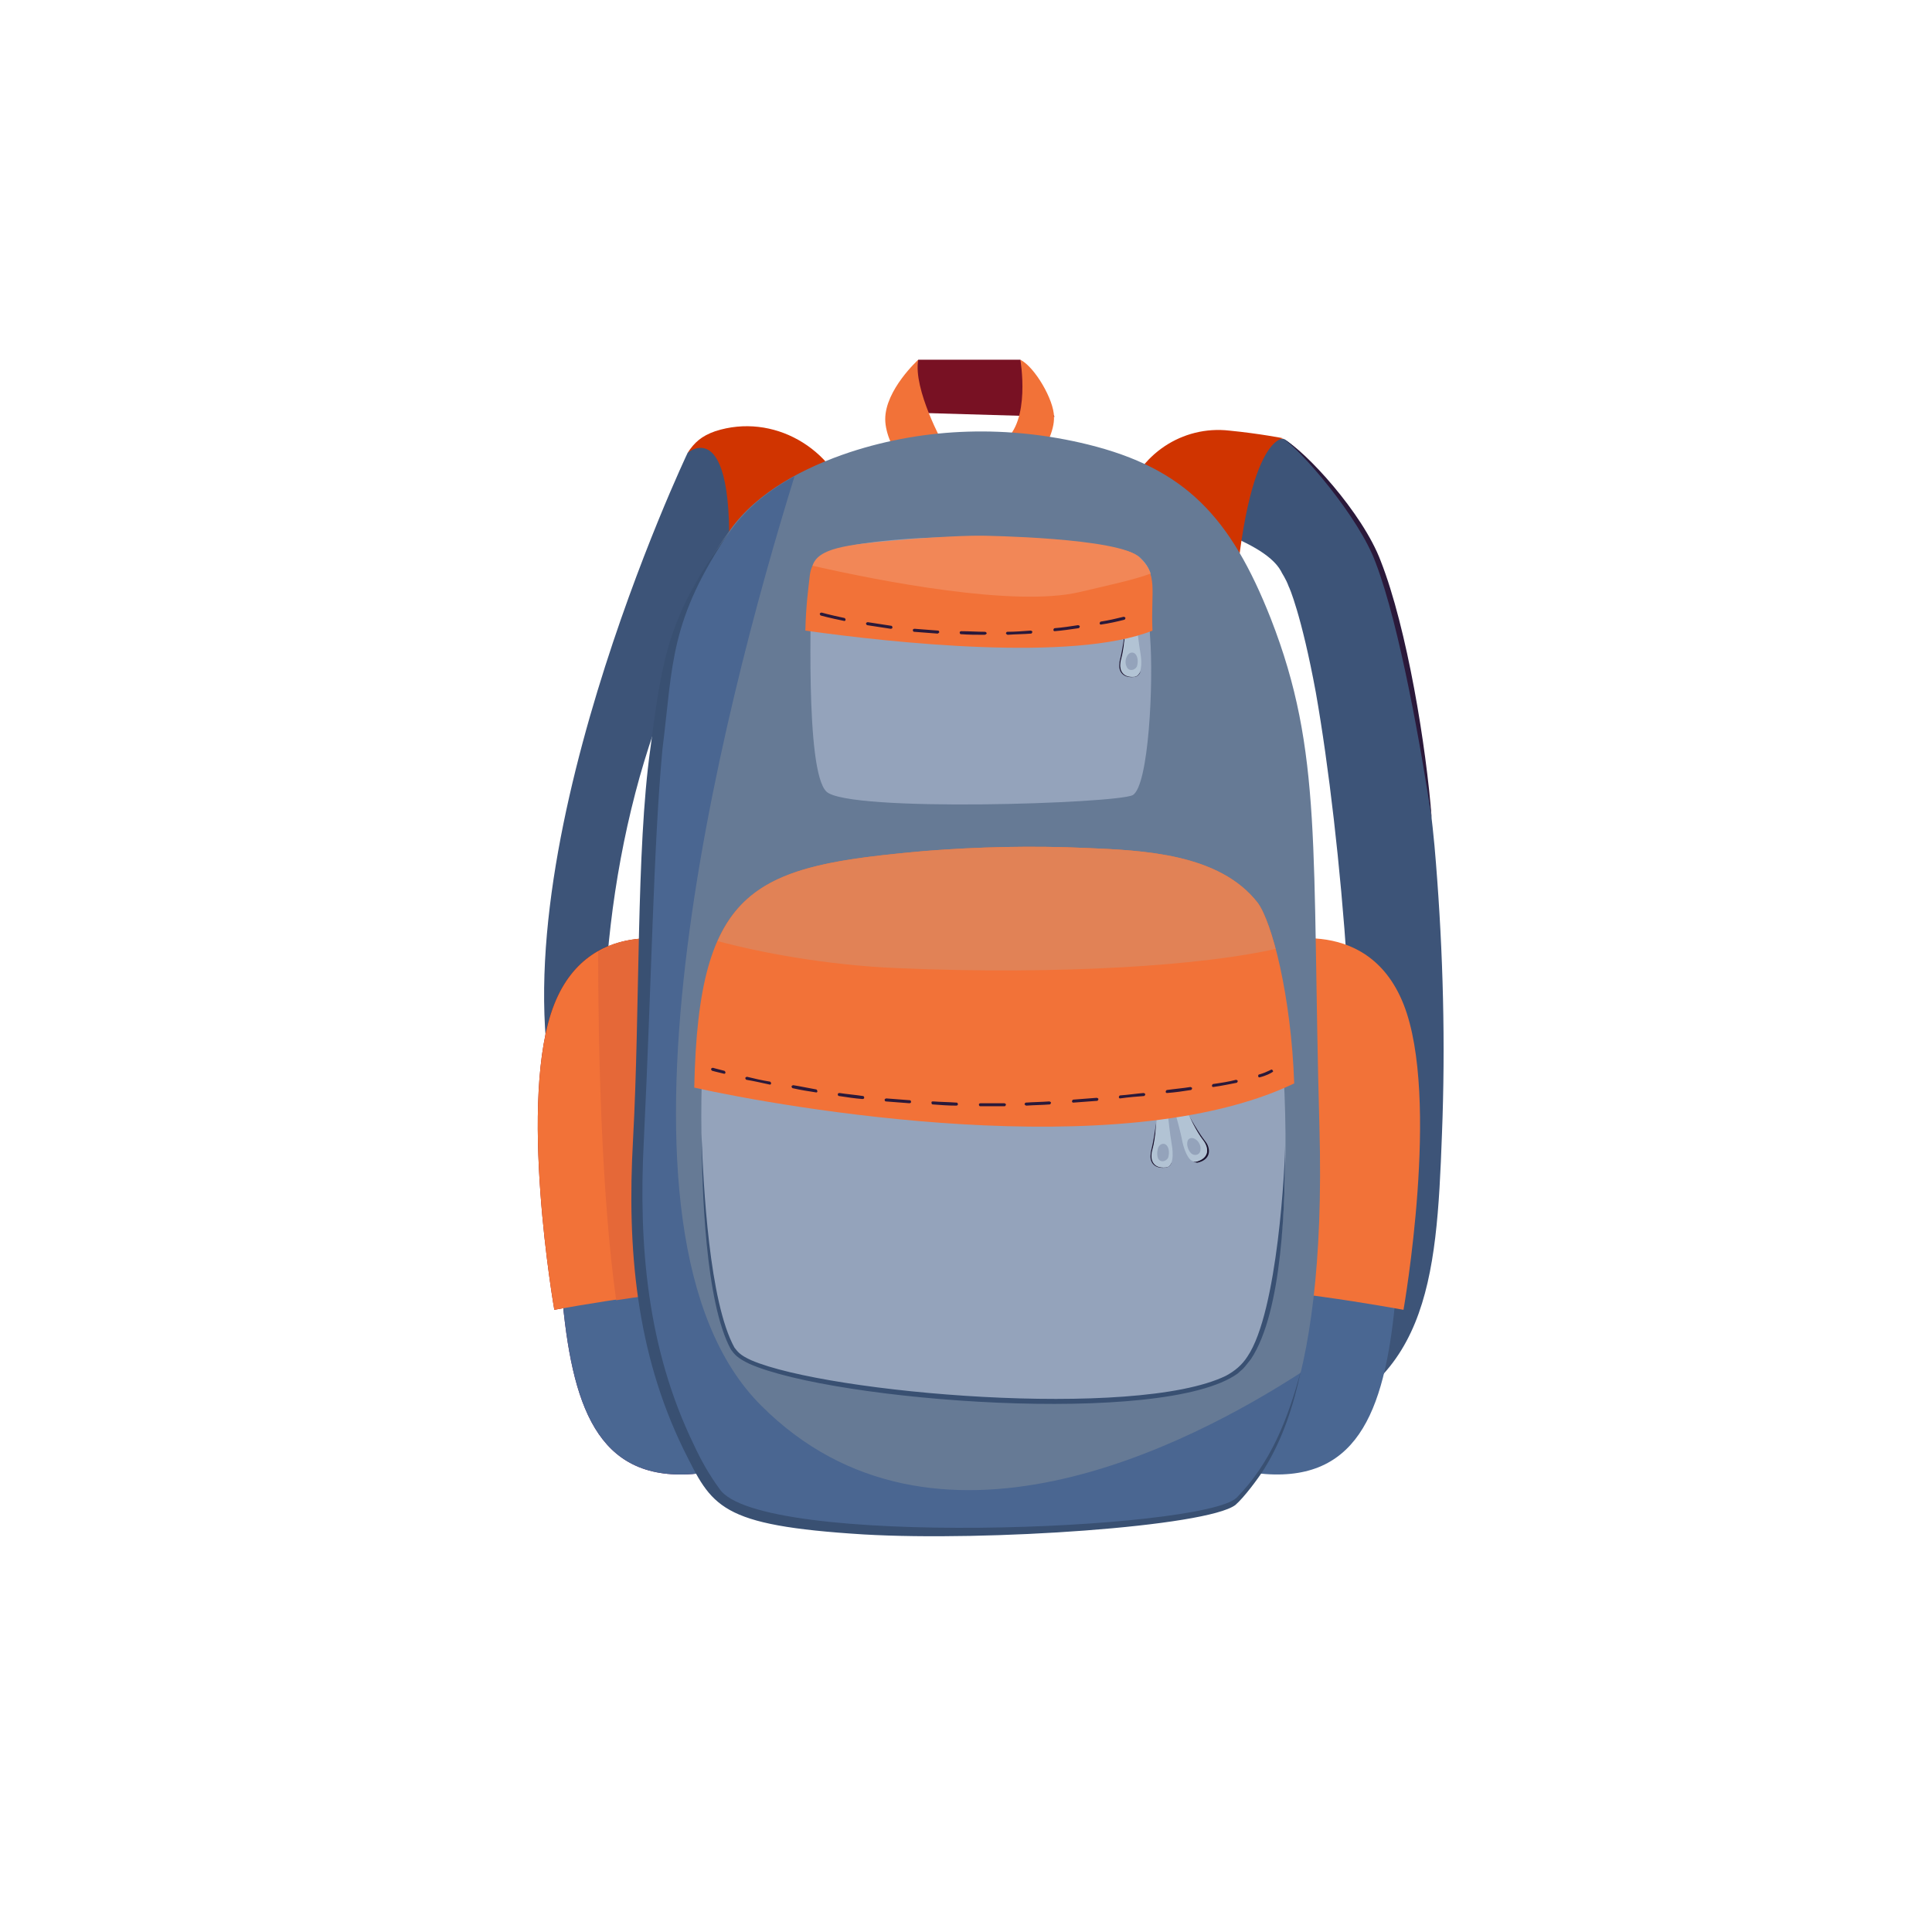 <?xml version="1.0" encoding="utf-8"?>
<!-- Generator: Adobe Illustrator 23.0.1, SVG Export Plug-In . SVG Version: 6.00 Build 0)  -->
<svg version="1.1" id="Layer_1" xmlns="http://www.w3.org/2000/svg" xmlns:xlink="http://www.w3.org/1999/xlink" x="0px" y="0px"
	 viewBox="0 0 321.7 321.7" style="enable-background:new 0 0 321.7 321.7;" xml:space="preserve">
<style type="text/css">
	.st0{fill:#781123;}
	.st1{fill:#F27238;}
	.st2{fill:#3D5478;}
	.st3{fill:#2B193A;}
	.st4{fill:#521760;}
	.st5{fill:#8E0D0D;}
	.st6{fill:#6D0B0B;}
	.st7{fill:#4A6792;}
	.st8{fill:#E56838;}
	.st9{fill:#D03400;}
	.st10{fill:#667A95;}
	.st11{fill:#4A6691;}
	.st12{fill:#94A3BB;}
	.st13{fill:#1A122D;}
	.st14{fill:#B2C3D4;}
	.st15{fill:#395072;}
	.st16{fill:#F28757;}
	.st17{fill:#E18256;}
</style>
<g>
	<polygon class="st0" points="148,68.6 175.6,69.4 169.9,59.9 152.9,59.9 	"/>
	<path class="st1" d="M157.1,74c0,0-5.1-9.2-4.2-14.1c0,0-5.5,5-5.5,9.9c0,4.9,5.9,11.7,5.9,11.7L157.1,74z"/>
	<path class="st1" d="M169.9,59.9c0,0,1.8,10.3-2.8,13.6l2,8c0,0,6.6-7.4,6.4-12.1C175.5,66.6,172.3,61.1,169.9,59.9z"/>
	<path class="st2" d="M229,92.1c-4.2-9.3-13.9-18.5-15.2-19l-1.4-0.1l-19.1,12.3c1.3,0.8,16.9,4.1,20,9.8c0.1,0.3,0.8,1.2,1.3,2.6
		c0-0.1,2.1,4.6,4.5,17.6c4.3,24.4,7.8,66.9,5.4,90.6c-1,7.5-5,15.2-5.4,15.9c-4.5,6.5-11.7,10.7-19.3,13.7l0.2,3.6
		c4.7,0.8,9.2,0.3,13.8-0.9c24-6.6,25.4-24.7,26.3-49.3c0.6-15.1,0.2-30.2-1-45.2C238,129,233.8,103.6,229,92.1z"/>
	<path class="st3" d="M238.4,136.3c-1.7-11.2-5.3-32-9.3-42.5c-2.8-7.8-12.8-19.2-15.4-20.7c3.6,1.9,13.2,12.3,16.2,20.3
		C234.3,104.6,237.5,124.4,238.4,136.3z"/>
	<path class="st2" d="M119.8,239.4c0,0-15.4-13.4-26.8-54.1c-11.4-40.7,21.5-109.9,21.5-109.9l1.5-1.6l10-0.8l2.5,8.4
		c0,0-15.6,23.3-22.7,50.6c-7.6,29.1-6.5,60.9,0.5,74.6c7,13.7,17.9,16.8,17.9,16.8L119.8,239.4z"/>
	<g>
		<path class="st4" d="M111.8,163.3c0,0-9.6-6-15.2,2.7c-5.6,8.7-4.7,32.4-2.9,50.9c1.8,18.5,6.5,30.4,23.1,28.4
			C133.4,243.2,111.8,163.3,111.8,163.3z"/>
		<path class="st5" d="M115.1,157.2c0,0-16.6-5.6-22.8,10c-6.2,15.6,0,50.9,0,50.9s26-4.8,29.9-2.9
			C126.1,217.3,115.1,157.2,115.1,157.2z"/>
		<path class="st6" d="M99.6,158.5c0,15.3,0.5,40.3,3,58c7.7-1.2,17.4-2.3,19.6-1.2c3.9,2-7.1-58.1-7.1-58.1S106.7,154.4,99.6,158.5
			z"/>
	</g>
	<path class="st7" d="M111.8,163.3c0,0-9.6-6-15.2,2.7c-5.6,8.7-4.7,32.4-2.9,50.9c1.8,18.5,6.5,30.4,23.1,28.4
		C133.4,243.2,111.8,163.3,111.8,163.3z"/>
	<path class="st1" d="M115.1,157.2c0,0-16.6-5.6-22.8,10c-6.2,15.6,0,50.9,0,50.9s26-4.8,29.9-2.9
		C126.1,217.3,115.1,157.2,115.1,157.2z"/>
	<path class="st8" d="M99.6,158.5c0,15.3,0.5,40.3,3,58c7.7-1.2,17.4-2.3,19.6-1.2c3.9,2-7.1-58.1-7.1-58.1S106.7,154.4,99.6,158.5z
		"/>
	<path class="st7" d="M214.2,163.3c0,0,9.6-6,15.2,2.7c5.6,8.7,4.7,32.4,2.9,50.9c-1.8,18.5-6.5,30.4-23.1,28.4
		C192.6,243.2,214.2,163.3,214.2,163.3z"/>
	<path class="st1" d="M210.9,157.2c0,0,16.6-5.6,22.8,10c6.2,15.6,0,50.9,0,50.9s-26-4.8-29.9-2.9
		C199.9,217.3,210.9,157.2,210.9,157.2z"/>
	<path class="st9" d="M114.5,75.4c0,0,9.4-8.1,6.3,26.4c-0.6,6.5,21.6-14.6,21.6-14.6l-0.8-2.9c-2.7-9.7-12.9-15.6-22.5-12.5
		C116.8,72.6,115.6,73.7,114.5,75.4z"/>
	<path class="st9" d="M187.4,83.3l-1.5,5.2c0,0,18.8,28.2,19.1,21.1c1.6-37.7,8.8-36.6,8.8-36.6s-4-0.8-9.1-1.3
		C196.9,70.8,189.5,75.7,187.4,83.3z"/>
	<path class="st10" d="M181.1,74c-13.1-3.2-26.8-2.9-39.6,1.3c-7.5,2.5-15.3,6.5-19.9,12.9c-11.4,15.8-9.6,24.9-12.5,34.8
		c-2.9,9.9-1.6,45.8-3.1,69.9s5.4,45.3,13.2,55.8c7.8,10.5,81.8,6.1,86.4,1.6c4.6-4.6,15.4-16.3,14.1-62.7
		c-1.3-46.4,0.6-62.3-8.1-84.6C204.9,86,197.3,78,181.1,74z"/>
	<path class="st11" d="M126.7,234c-28.9-28.9-6.5-115.7,5.6-154.7c-4.2,2.3-7.9,5.2-10.6,9c-11.4,15.8-9.6,24.9-12.5,34.8
		c-2.9,9.9-1.6,45.8-3.1,69.9s5.4,45.3,13.2,55.8c7.8,10.5,81.8,6.1,86.4,1.6c2.7-2.7,7.7-8.1,11-21.9
		C198,240.6,155.4,262.8,126.7,234z"/>
	<path class="st12" d="M163.3,89.9c0,0-4.4-0.9-14.4,0c-10,0.9-13.8,2.3-13.8,6.4s-1.1,32,2.5,35.5c3.5,3.5,48.3,2,51,0.6
		c2.7-1.5,3.5-18.9,2.9-26.4c-0.6-7.6,1.7-9.9-1.6-13.1C186.5,89.5,163.3,89.9,163.3,89.9z"/>
	<g>
		<path class="st13" d="M187.3,105.3c-0.1,3.8-0.7,4.3-0.7,5.2c-0.2,1.3,0.6,2.3,2.4,2.1c0.4,0,0.7-0.4,0.9-0.8
			c-0.1,0.4-0.4,0.8-0.9,0.9c-1.8,0.3-2.8-0.7-2.6-2.2C186.4,109.8,186.7,109.7,187.3,105.3z"/>
		<path class="st14" d="M189.9,108.8c-0.3-1.7-0.6-4.6-0.6-4.6l-1.9,0.4c0,0-0.2,3.3-0.7,5.1c-0.5,1.7,0.1,3.2,2.2,3
			C190.1,112.5,190.2,110.5,189.9,108.8z M187.7,109.2c0.3-0.6,1.1-0.8,1.5-0.1c0.3,0.5,0.3,1.3,0.1,1.9c-0.4,0.7-1.4,0.8-1.7,0
			C187.3,110.4,187.4,109.7,187.7,109.2z"/>
	</g>
	<path class="st12" d="M153,145.1c-15.6,1.4-26.9,0.3-32,9.1c-6.7,11.5-4.9,64.7,1.7,71.3c6.6,6.6,70.8,12.5,83.2,3
		c12.4-9.4,8.4-70.7,2.8-77.9c-6.4-8.2-19.8-6.6-29.3-7C170.4,143.2,161.9,144.3,153,145.1z"/>
	<path class="st15" d="M207.7,225.9c-0.9,1.4-2.1,2.4-3.6,3.2c-15.1,7.3-66.2,2.9-79-2.6c-2-0.9-2.3-1.5-2.8-2.1
		c-4.2-7.6-5.2-27-5.5-35.7c0.1,9.1,0.6,28.1,4.9,36c0.6,0.8,1,1.4,3.1,2.4c14,6.2,69,10.5,81.3,1.6c0.8-0.8,0.5-0.2,2.2-2.4
		c5.3-8,5.7-26.4,5.7-35.9C214,193.7,212.8,218.4,207.7,225.9z"/>
	<path class="st1" d="M189.7,92.8c-3.3-3.3-24.8-2.3-24.8-2.3s-6.2-0.3-16.3,0.6c-10,0.9-13.4,0.4-13.8,5.1
		c-0.2,1.8-0.6,4.6-0.7,8.8c14.2,2,44.6,5.3,57.8,0C191.6,98.1,192.9,95.9,189.7,92.8z"/>
	<path class="st16" d="M189.7,92.8c-3.3-3.3-26.1-3.6-26.1-3.6s-4.7-0.1-14.8,0.8c-7.9,0.7-12.6,1.3-13.5,4.2
		c11.4,2.6,33.6,6.9,44.4,4.4c5.1-1.2,9.3-2.1,11.9-3.1C191.3,94.6,190.7,93.7,189.7,92.8z"/>
	<g>
		<path class="st13" d="M192.5,187c-0.1,3.8-0.7,4.3-0.7,5.2c-0.2,1.3,0.6,2.3,2.4,2.1c0.4,0,0.7-0.4,0.9-0.8
			c-0.1,0.4-0.4,0.8-0.9,0.9c-1.8,0.3-2.8-0.7-2.6-2.2C191.6,191.5,191.9,191.4,192.5,187z"/>
		<path class="st14" d="M195.1,190.5c-0.3-1.7-0.6-4.6-0.6-4.6l-1.9,0.4c0,0-0.2,3.3-0.7,5.1c-0.5,1.7,0.1,3.2,2.2,3
			C195.4,194.3,195.4,192.2,195.1,190.5z M192.9,191c0.3-0.6,1.1-0.8,1.5-0.1c0.3,0.5,0.3,1.3,0.1,1.9c-0.4,0.7-1.4,0.8-1.7,0
			C192.6,192.2,192.7,191.4,192.9,191z"/>
	</g>
	<g>
		<path class="st13" d="M198.1,186c1.5,3.5,2.2,3.7,2.6,4.6c0.6,1.1,0.3,2.3-1.4,2.8c-0.4,0.1-0.8-0.1-1.1-0.4
			c0.3,0.3,0.7,0.6,1.2,0.6c1.8-0.4,2.3-1.7,1.6-3.1C200.6,189.8,200.3,189.8,198.1,186z"/>
		<path class="st14" d="M199.3,193.4c2-0.6,2.1-2.2,1-3.6c-1.1-1.4-2.5-4.4-2.5-4.4l-2,0.3c0,0,0.8,2.8,1.1,4.5
			C197.3,191.9,198.1,193.8,199.3,193.4z M199.9,191.4c0,0.9-1,1.2-1.6,0.6c-0.4-0.4-0.7-1.2-0.6-1.8c0.1-0.8,0.9-0.9,1.5-0.4
			C199.6,190.1,200,190.8,199.9,191.4z"/>
	</g>
	<path class="st1" d="M215.5,180.4c-0.5-14.5-3.7-27-6.1-30.1c-6.4-8.2-19.1-8.7-28.5-9.1c-9-0.4-18-0.2-26.9,0.5
		c-28.3,2.5-37.7,5.6-38.4,39.4C130.4,184.4,186.5,194.3,215.5,180.4z"/>
	<path class="st17" d="M209.4,150.3c-6.4-8.2-19.1-8.7-28.5-9.1c-9-0.4-18-0.2-26.9,0.5c-19,1.7-29.5,3.6-34.5,15
		c7,1.9,18.1,4,29.8,4.5c27.7,1.2,51.4-0.5,63.1-3.2C211.4,154.3,210.3,151.5,209.4,150.3z"/>
	<path class="st15" d="M205.9,249.4c-5.7,5.4-79.6,8.4-86.1-1.5c-1.7-2.3-3.1-4.8-4.3-7.4c-7.7-15.9-9.2-33.1-8.3-50.5
		c1.3-26.5,1.6-49.1,3.1-65.2c1.8-14.3,1.1-21.5,11.4-36.6c-10.4,14.1-11.4,21-13.4,36.4c-2.4,17-1.7,43.3-2.9,65.3
		c-1,17.9,0.5,35.2,8.4,51.4c4.8,9.6,5.8,12.7,30,14.2c20.6,1.2,57.1-1.3,61.9-4.9c1.4-1.2,3.8-4.4,4.8-6c3.1-5,4.9-10.6,6.1-16.3
		C214.4,236.5,211.5,243.7,205.9,249.4z"/>
	<g>
		<g>
			<path class="st3" d="M120.6,178.8C120.6,178.8,120.6,178.8,120.6,178.8c-1.3-0.3-2-0.5-2-0.5c-0.1,0-0.2-0.2-0.2-0.3
				c0-0.1,0.2-0.2,0.3-0.2c0,0,0.7,0.2,1.9,0.5c0.1,0,0.2,0.2,0.2,0.3C120.8,178.7,120.7,178.8,120.6,178.8z"/>
		</g>
		<g>
			<path class="st3" d="M164.3,184.2c-0.4,0-0.8,0-1.1,0c-0.1,0-0.2-0.1-0.2-0.3c0-0.1,0.1-0.2,0.3-0.2h0c1.3,0,2.6,0,3.9,0
				c0.1,0,0.3,0.1,0.3,0.2c0,0.1-0.1,0.3-0.2,0.3C166.1,184.2,165.2,184.2,164.3,184.2z M159.2,184.1
				C159.2,184.1,159.2,184.1,159.2,184.1c-1.3,0-2.6-0.1-3.9-0.2c-0.1,0-0.2-0.1-0.2-0.3s0.1-0.2,0.3-0.2c1.3,0.1,2.6,0.1,3.9,0.2
				c0.1,0,0.2,0.1,0.2,0.3C159.5,184,159.4,184.1,159.2,184.1z M170.9,184.1c-0.1,0-0.2-0.1-0.3-0.2c0-0.1,0.1-0.3,0.2-0.3
				c1.3-0.1,2.6-0.1,3.9-0.2c0.1,0,0.3,0.1,0.3,0.2c0,0.1-0.1,0.3-0.2,0.3C173.6,184,172.3,184,170.9,184.1
				C171,184.1,170.9,184.1,170.9,184.1z M151.4,183.7C151.4,183.7,151.4,183.7,151.4,183.7c-1.3-0.1-2.6-0.2-3.9-0.3
				c-0.1,0-0.2-0.1-0.2-0.3c0-0.1,0.2-0.2,0.3-0.2c1.3,0.1,2.6,0.2,3.9,0.3c0.1,0,0.2,0.1,0.2,0.3
				C151.7,183.6,151.6,183.7,151.4,183.7z M178.7,183.6c-0.1,0-0.2-0.1-0.2-0.2c0-0.1,0.1-0.3,0.2-0.3c1.4-0.1,2.6-0.2,3.9-0.3
				c0.1,0,0.3,0.1,0.3,0.2c0,0.1-0.1,0.3-0.2,0.3C181.4,183.4,180.1,183.5,178.7,183.6C178.8,183.6,178.7,183.6,178.7,183.6z
				 M143.6,183C143.6,183,143.6,183,143.6,183c-1.3-0.1-2.6-0.3-3.9-0.5c-0.1,0-0.2-0.1-0.2-0.3c0-0.1,0.1-0.2,0.3-0.2
				c1.3,0.2,2.6,0.3,3.9,0.5c0.1,0,0.2,0.1,0.2,0.3C143.9,182.9,143.8,183,143.6,183z M186.5,182.9c-0.1,0-0.2-0.1-0.2-0.2
				c0-0.1,0.1-0.3,0.2-0.3c1.4-0.1,2.7-0.3,3.9-0.4c0.1,0,0.3,0.1,0.3,0.2c0,0.1-0.1,0.3-0.2,0.3
				C189.2,182.6,187.9,182.7,186.5,182.9C186.5,182.9,186.5,182.9,186.5,182.9z M194.3,182c-0.1,0-0.2-0.1-0.2-0.2
				c0-0.1,0.1-0.3,0.2-0.3c1.4-0.2,2.7-0.3,3.9-0.5c0.1,0,0.3,0.1,0.3,0.2c0,0.1-0.1,0.3-0.2,0.3C197,181.7,195.7,181.9,194.3,182
				C194.3,182,194.3,182,194.3,182z M135.9,181.9C135.9,181.9,135.9,181.9,135.9,181.9c-1.3-0.2-2.6-0.4-3.9-0.7
				c-0.1,0-0.2-0.2-0.2-0.3c0-0.1,0.2-0.2,0.3-0.2c1.3,0.2,2.6,0.5,3.8,0.7c0.1,0,0.2,0.2,0.2,0.3
				C136.1,181.9,136,181.9,135.9,181.9z M202,181c-0.1,0-0.2-0.1-0.2-0.2c0-0.1,0.1-0.3,0.2-0.3c1.4-0.2,2.7-0.4,3.8-0.7
				c0.1,0,0.3,0.1,0.3,0.2c0,0.1-0.1,0.3-0.2,0.3C204.8,180.5,203.5,180.8,202,181C202.1,181,202,181,202,181z M128.2,180.6
				C128.2,180.6,128.2,180.5,128.2,180.6c-1.4-0.3-2.7-0.6-3.9-0.8c-0.1,0-0.2-0.2-0.2-0.3c0-0.1,0.2-0.2,0.3-0.2
				c1.2,0.3,2.5,0.6,3.8,0.8c0.1,0,0.2,0.2,0.2,0.3C128.4,180.5,128.3,180.6,128.2,180.6z"/>
		</g>
		<g>
			<path class="st3" d="M209.7,179.4c-0.1,0-0.2-0.1-0.2-0.2c0-0.1,0-0.3,0.2-0.3c1.4-0.4,2-0.9,2.1-0.8c0.1,0.1,0.3,0.3,0.1,0.4
				C211.6,178.7,210.9,179.1,209.7,179.4C209.7,179.4,209.7,179.4,209.7,179.4z"/>
		</g>
	</g>
	<g>
		<path class="st3" d="M163.9,105.7L163.9,105.7c-1.3,0-2.6,0-3.9-0.1c-0.1,0-0.2-0.1-0.2-0.3c0-0.1,0.1-0.2,0.3-0.2
			c1.3,0,2.6,0.1,3.9,0.1c0.1,0,0.3,0.1,0.3,0.3C164.2,105.6,164.1,105.7,163.9,105.7z M167.8,105.7c-0.1,0-0.2-0.1-0.3-0.2
			c0-0.1,0.1-0.3,0.2-0.3c1.3,0,2.6-0.1,3.9-0.2c0.1,0,0.3,0.1,0.3,0.2c0,0.1-0.1,0.3-0.2,0.3C170.5,105.6,169.1,105.6,167.8,105.7
			C167.8,105.7,167.8,105.7,167.8,105.7z M156.1,105.5C156.1,105.5,156.1,105.5,156.1,105.5c-1.3-0.1-2.6-0.2-3.9-0.3
			c-0.1,0-0.2-0.1-0.2-0.3c0-0.1,0.1-0.2,0.3-0.2c1.3,0.1,2.6,0.2,3.9,0.3c0.1,0,0.2,0.1,0.2,0.3
			C156.3,105.4,156.2,105.5,156.1,105.5z M175.6,105.1c-0.1,0-0.2-0.1-0.2-0.2c0-0.1,0.1-0.3,0.2-0.3c1.3-0.1,2.6-0.3,3.9-0.5
			c0.1,0,0.3,0.1,0.3,0.2c0,0.1-0.1,0.3-0.2,0.3C178.2,104.8,176.9,105,175.6,105.1C175.6,105.1,175.6,105.1,175.6,105.1z
			 M148.3,104.7C148.3,104.7,148.3,104.7,148.3,104.7c-1.3-0.2-2.6-0.4-3.9-0.6c-0.1,0-0.2-0.2-0.2-0.3c0-0.1,0.2-0.2,0.3-0.2
			c1.3,0.2,2.6,0.4,3.9,0.6c0.1,0,0.2,0.1,0.2,0.3C148.6,104.6,148.5,104.7,148.3,104.7z M183.3,104c-0.1,0-0.2-0.1-0.2-0.2
			c0-0.1,0.1-0.3,0.2-0.3c1.3-0.2,2.6-0.5,3.8-0.8c0.1,0,0.3,0.1,0.3,0.2c0,0.1-0.1,0.3-0.2,0.3C186,103.5,184.7,103.8,183.3,104
			C183.4,104,183.4,104,183.3,104z M140.6,103.4C140.6,103.4,140.6,103.4,140.6,103.4c-2.5-0.5-3.9-0.9-3.9-0.9
			c-0.1,0-0.2-0.2-0.2-0.3c0-0.1,0.2-0.2,0.3-0.2c0,0,1.4,0.4,3.8,0.9c0.1,0,0.2,0.2,0.2,0.3C140.8,103.3,140.7,103.4,140.6,103.4z"
			/>
	</g>
</g>
</svg>
